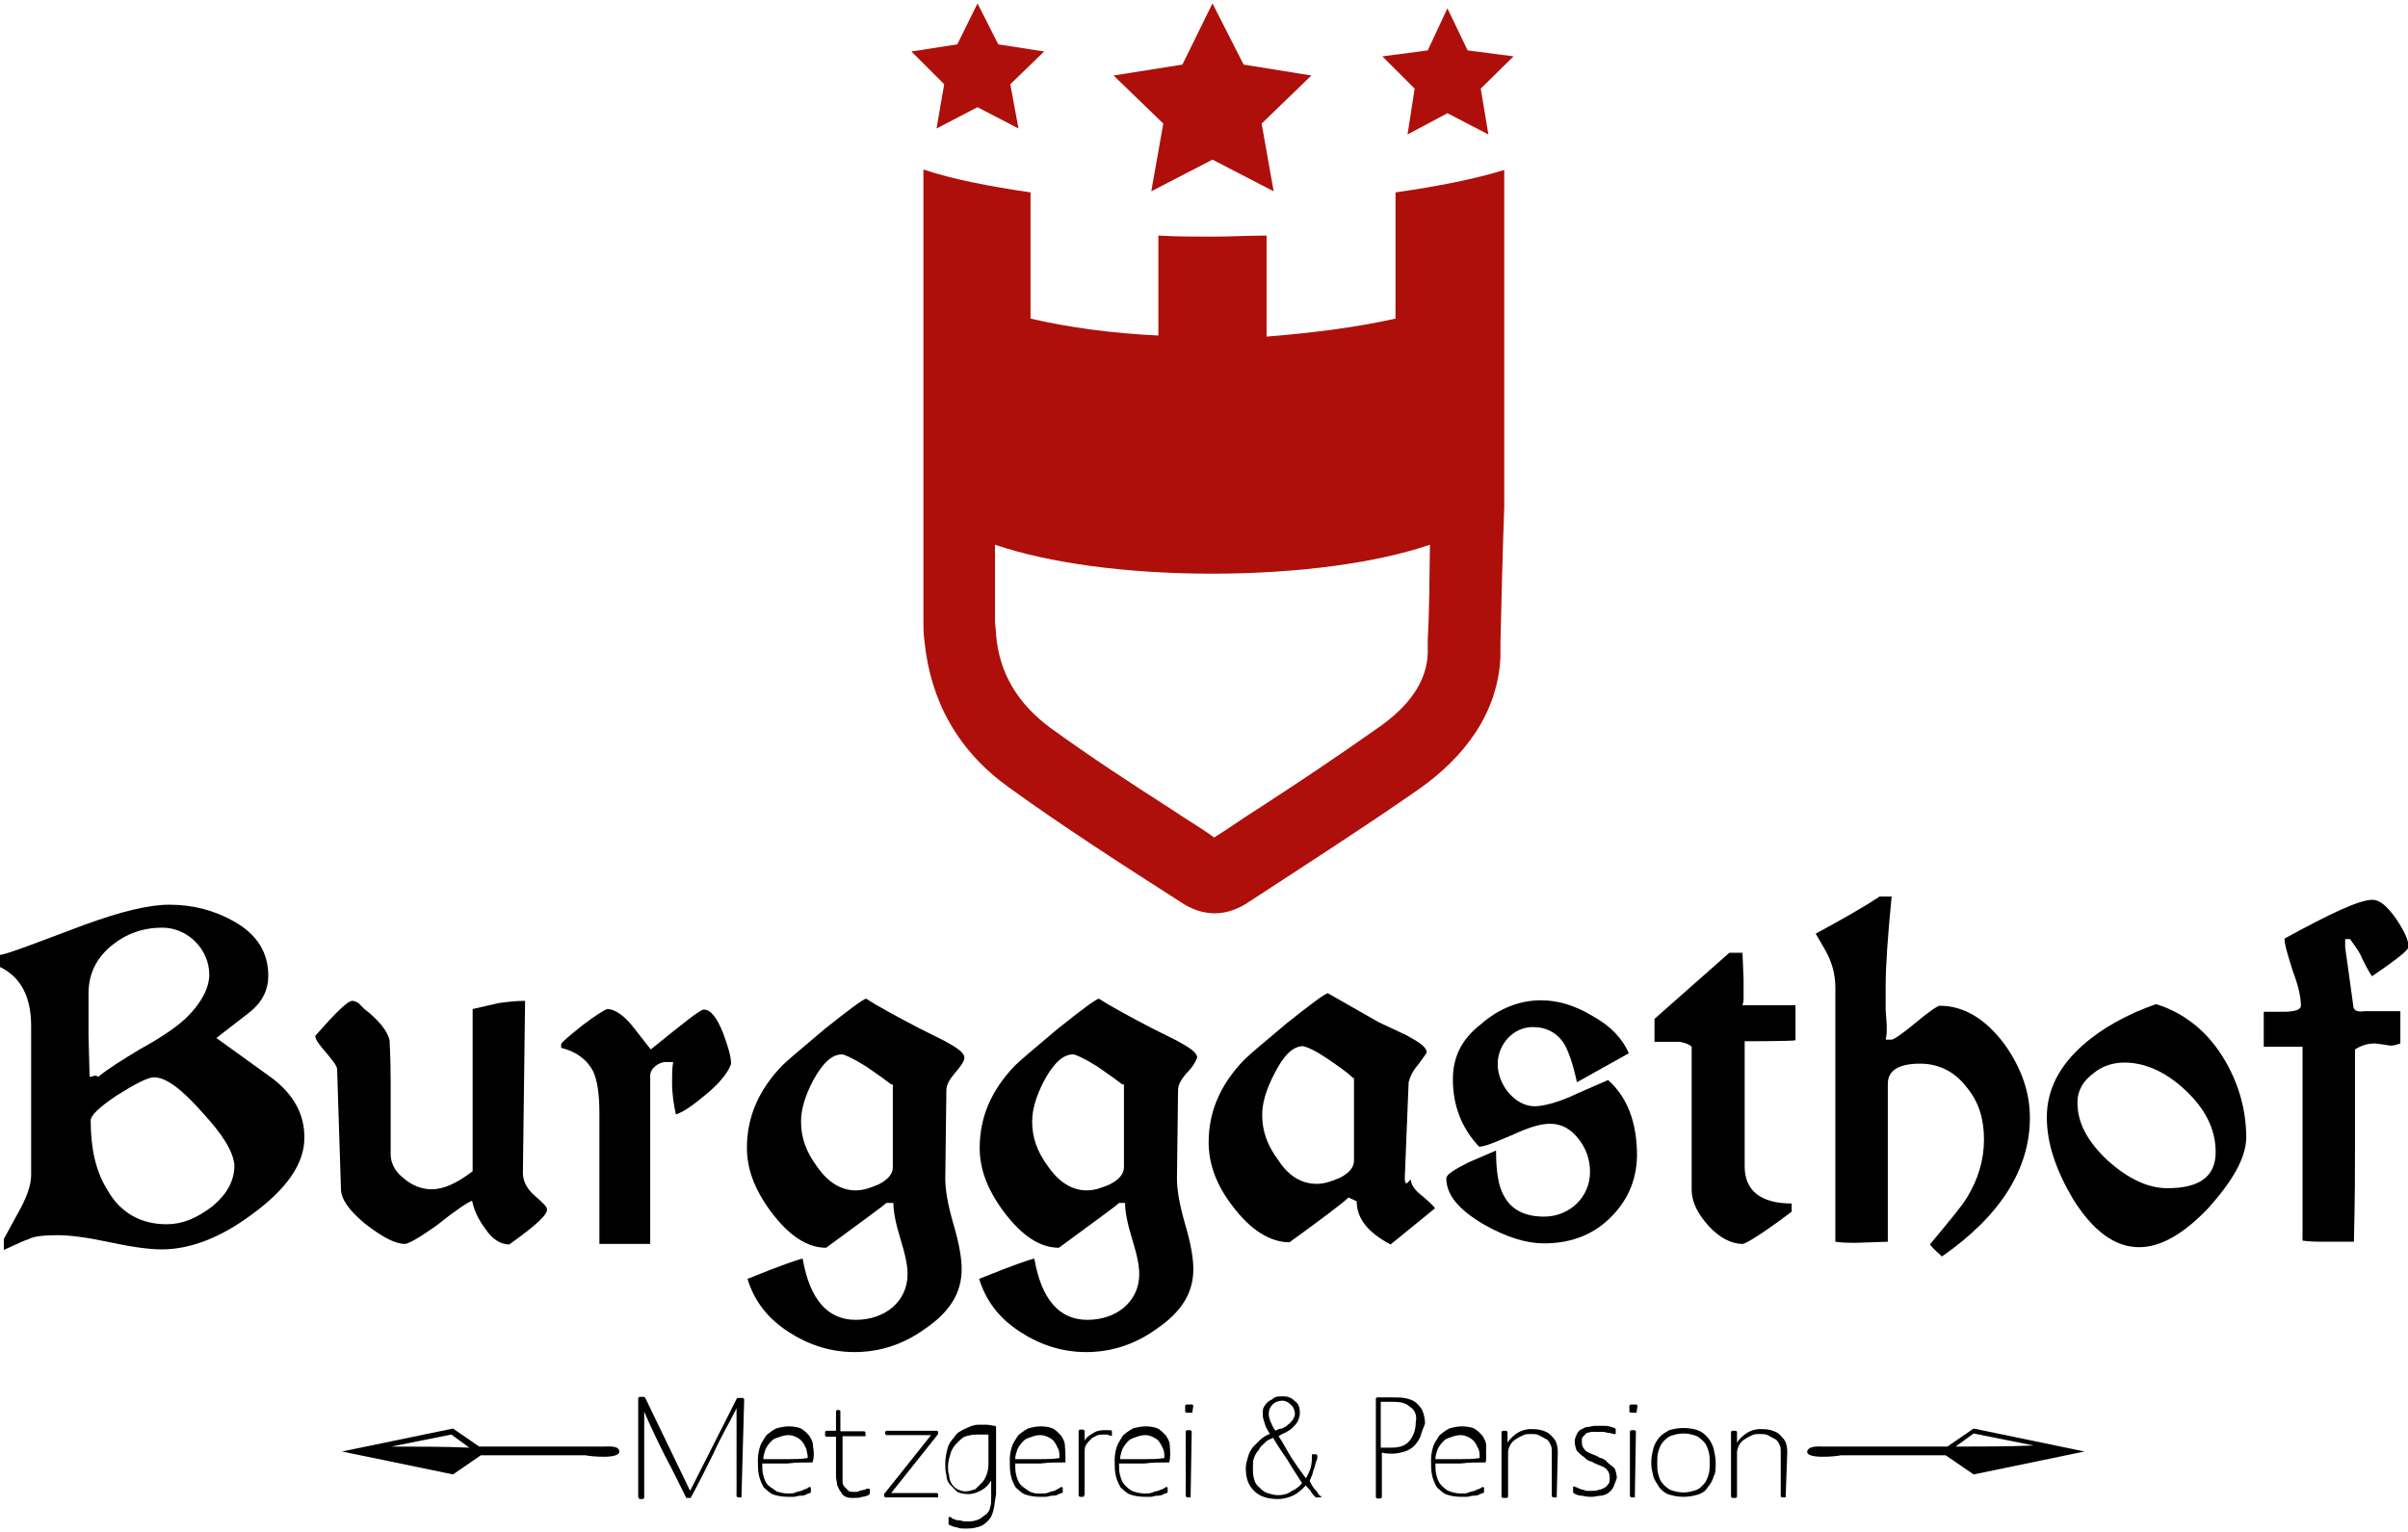 <?xml version="1.0" encoding="utf-8"?>
<!-- Generator: Adobe Illustrator 26.2.1, SVG Export Plug-In . SVG Version: 6.00 Build 0)  -->
<svg version="1.1" id="Ebene_1" xmlns="http://www.w3.org/2000/svg" xmlns:xlink="http://www.w3.org/1999/xlink" x="0px" y="0px"
	 viewBox="0 0 440.7 279.2" width="440" height="280" style="enable-background:new 0 0 440.7 279.2;" xml:space="preserve">
<style type="text/css">
	.st0{fill:#AE0F0A;}
</style>
<g>
	<path d="M46.1,221.7c-5.9,4.4-11.5,6.4-16.5,6.4c-2.2,0-5.3-0.4-9.5-1.3s-7.3-1.3-9.5-1.3c-2.6,0-4.4,0.2-5.3,0.7
		c-0.7,0.2-2.2,0.9-4.6,2l0-2l2.4-4.4c1.8-3.1,2.6-5.5,2.6-7.3l0-27.3c0-5.5-2-9-5.7-10.8l0-2.2c1.5-0.2,6.6-2.2,15.4-5.5
		c6.6-2.4,11.7-3.7,15.6-3.7c4.4,0,8.4,1.1,11.9,3.1c4.2,2.4,6.2,5.7,6.2,9.9c0,2.6-1.1,4.8-3.3,6.6l-6.2,4.8l10.4,7.5
		c3.7,2.9,5.7,6.4,5.7,10.6C55.8,212.4,52.4,217.1,46.1,221.7z M29.7,169.2c-3.5,0-6.6,1.1-9.3,3.3c-2.9,2.4-4.2,5.3-4.2,8.8l0,7.7
		l0.2,7.5c0.4,0,0.9-0.2,0.9-0.2c0.2,0,0.4,0,0.7,0.2c1.8-1.5,4.4-3.1,7.7-5.1c4.4-2.4,7.1-4.4,8.6-5.9c2.6-2.6,4-5.3,4-7.7
		C38.3,173.2,34.4,169.2,29.7,169.2z M37,203c-3.7-4.2-6.6-6.4-8.8-6.4c-1.1,0-3.3,1.1-6.8,3.3c-3.3,2.2-4.8,3.7-4.8,4.6
		c0,5.1,0.9,9.3,3.1,12.8c2.4,4.2,6.2,6.2,10.8,6.2c2.9,0,5.5-1.1,8.4-3.3c2.6-2.2,4-4.6,4-7.5C42.7,210.2,40.8,207.1,37,203z"/>
	<path d="M93.2,227.2c-1.5,0-3.1-0.9-4.4-2.9c-1.1-1.5-2-3.1-2.4-5.1c-0.7,0.2-3.1,1.8-6.6,4.6c-3.1,2.2-5.1,3.3-5.7,3.3
		c-1.8,0-4.2-1.3-7.3-3.7c-3.1-2.6-4.4-4.6-4.4-6.4l-0.7-21.8c0-0.7-0.7-1.5-2-3.1c-1.3-1.5-2-2.4-2-3.1c3.7-4.2,5.9-6.4,6.8-6.4
		c0.4,0,0.7,0.2,1.1,0.4l1.1,1.1c2.6,2,4.2,4,4.6,5.7c0,0.4,0.2,3.1,0.2,7.7l0,13.2c0,1.5,0.7,3.1,2.4,4.4c1.5,1.3,3.3,2,5.1,2
		c2.2,0,4.6-1.1,7.5-3.3l0-29.7l4.8-1.1c1.5-0.2,3.1-0.4,4.8-0.4l-0.4,31.5c0,1.5,0.7,2.9,2.2,4.2c1.5,1.3,2.2,2,2.2,2.4
		C100.3,221.7,98.1,223.7,93.2,227.2z"/>
	<path d="M129.6,199.4c-2.6,2.2-4.4,3.5-5.9,4c-0.4-1.8-0.7-3.7-0.7-5.9c0-1.3,0-2.6,0.2-3.7h-1.3c-1.5,0-2.9,1.3-2.9,2.4l0,30.9
		h-9.3l0-24c0-3.5-0.4-5.9-1.1-7.5c-1.1-2.2-3.1-3.7-5.9-4.4v-0.7c0.2-0.4,1.5-1.5,4-3.5c2.4-1.8,3.7-2.6,4.4-2.9
		c1.5,0,3.3,1.3,5.1,3.7l2.9,3.7c5.7-4.6,9-7.3,9.7-7.3c1.3,0,2.4,1.5,3.5,4.2c0.9,2.4,1.5,4.4,1.5,5.7
		C133.5,195.2,132.2,197.2,129.6,199.4z"/>
	<path d="M174.7,195.9c-1.1,1.3-1.5,2.2-1.5,3.1l-0.2,16.1c0,2,0.4,4.6,1.5,8.4c1.1,3.7,1.5,6.4,1.5,8.2c0,4.4-2.2,7.9-6.8,11
		c-4,2.9-8.4,4.2-12.8,4.2s-8.4-1.3-12.1-3.7c-3.7-2.4-6.2-5.5-7.5-9.7c6.4-2.6,9.7-3.7,10.1-3.7c1.3,7.5,4.6,11.2,9.7,11.2
		c5.3,0,9.5-3.3,9.5-8.4c0-1.5-0.4-3.5-1.3-6.4c-0.9-2.9-1.3-5.1-1.3-6.6h-1.3c-0.7,0.7-4.4,3.3-11,8.2c-3.5,0-6.8-2.2-10.1-6.6
		c-3.1-4.2-4.4-7.9-4.4-11.7c0-5.7,2.2-10.6,6.4-15c0.9-0.9,3.5-3.1,7.9-6.8c4.4-3.5,6.8-5.3,7.5-5.5c2,1.3,5.3,3.1,9.5,5.3l4.8,2.4
		c2.4,1.3,3.7,2.2,3.7,3.1C176.5,193.7,175.8,194.6,174.7,195.9z M163.1,197.9c-0.9-0.7-2.4-1.8-4.6-3.3c-2.4-1.5-4-2.2-4.4-2.2
		c-1.8,0-3.5,1.5-5.3,4.8c-1.5,2.9-2.2,5.3-2.2,7.5c0,2.9,0.9,5.5,2.9,8.2c2,2.9,4.4,4.4,7.1,4.4c1.3,0,2.6-0.4,4.2-1.1
		c1.8-0.9,2.6-2,2.6-3.1l0-15.2H163.1z"/>
	<path d="M217.1,195.9c-1.1,1.3-1.5,2.2-1.5,3.1l-0.2,16.1c0,2,0.4,4.6,1.5,8.4c1.1,3.7,1.5,6.4,1.5,8.2c0,4.4-2.2,7.9-6.8,11
		c-4,2.9-8.4,4.2-12.8,4.2s-8.4-1.3-12.1-3.7c-3.7-2.4-6.2-5.5-7.5-9.7c6.4-2.6,9.7-3.7,10.1-3.7c1.3,7.5,4.6,11.2,9.7,11.2
		c5.3,0,9.5-3.3,9.5-8.4c0-1.5-0.4-3.5-1.3-6.4c-0.9-2.9-1.3-5.1-1.3-6.6h-1.1c-0.7,0.7-4.4,3.3-11,8.2c-3.5,0-6.8-2.2-10.1-6.6
		c-3.1-4.2-4.4-7.9-4.4-11.7c0-5.7,2.2-10.6,6.4-15c0.9-0.9,3.5-3.1,7.9-6.8c4.4-3.5,6.8-5.3,7.5-5.5c2,1.3,5.3,3.1,9.5,5.3l4.8,2.4
		c2.4,1.3,3.7,2.2,3.7,3.1C218.8,193.7,218.4,194.6,217.1,195.9z M205.4,197.9c-0.9-0.7-2.4-1.8-4.6-3.3c-2.4-1.5-4-2.2-4.4-2.2
		c-1.8,0-3.5,1.5-5.3,4.8c-1.5,2.9-2.2,5.3-2.2,7.5c0,2.9,0.9,5.5,2.9,8.2c2,2.9,4.4,4.4,7.1,4.4c1.3,0,2.6-0.4,4.2-1.1
		c1.8-0.9,2.6-2,2.6-3.1v-15.2H205.4z"/>
	<path d="M254.5,227.2c-4.2-2.2-6.2-4.8-6.2-7.9l-1.5-0.7c-0.9,0.9-4.6,3.7-10.8,8.2c-3.5,0-7.1-2.2-10.4-6.6
		c-3.1-4-4.4-7.9-4.4-11.7c0-5.7,2.2-10.6,6.4-15c1.3-1.3,4-3.5,7.9-6.8c4.4-3.5,6.8-5.3,7.5-5.5l9.3,5.3l5.1,2.4
		c2.4,1.3,3.7,2.2,3.7,3.1c0,0.2-0.7,1.1-1.5,2.2c-1.1,1.3-1.5,2.2-1.8,3.3l-0.7,17.4c0,0.7,0,1.1,0.4,1.1l0.7-0.7
		c0,0.9,0.7,2,2.2,3.1c1.5,1.3,2.2,2,2.2,2.2L254.5,227.2z M247.5,196.6c-0.7-0.7-2.2-1.8-4.4-3.3c-2.2-1.5-3.7-2.2-4.6-2.4
		c-1.8,0-3.5,1.5-5.3,5.1c-1.5,2.9-2.2,5.3-2.2,7.5c0,2.9,0.9,5.5,2.9,8.2c2,3.1,4.4,4.4,7.1,4.4c1.3,0,2.6-0.4,4.2-1.1
		c1.8-0.9,2.6-2,2.6-3.1l0-15.2H247.5z"/>
	<path d="M294.4,222.6c-3.3,3.1-7.3,4.4-11.9,4.4c-3.1,0-6.8-1.1-11-3.5c-4.4-2.6-6.8-5.3-6.8-8.4c0-0.7,1.3-1.5,4-2.9l5.1-2.2
		c0,3.7,0.4,6.6,1.5,8.4c1.3,2.4,3.7,3.7,7.3,3.7c4.6,0,8.4-3.5,8.4-8.2c0-2.2-0.7-4.2-2-5.9c-1.5-2-3.3-2.9-5.3-2.9
		c-1.8,0-4,0.7-6.8,2c-3.1,1.3-5.1,2.2-6.2,2.2c-3.3-3.5-4.8-7.7-4.8-12.3c0-4,1.5-7.3,5.1-10.1c3.3-2.9,7.1-4.4,11-4.4
		c3.1,0,6.2,0.9,9.5,2.9c3.3,1.8,5.5,4.2,6.6,6.8l-9.5,5.3c-0.7-3.3-1.5-5.5-2.2-6.8c-1.3-2.2-3.3-3.3-5.9-3.3
		c-3.5,0-6.4,3.1-6.4,6.8c0,3.7,3.1,7.7,6.8,7.7c1.5,0,4.4-0.7,7.9-2.4l5.5-2.4c3.5,3.1,5.3,7.7,5.3,13.9
		C299.5,215.7,297.7,219.5,294.4,222.6z"/>
	<path d="M319.3,190v22.9c0,4.4,2.9,6.8,8.6,6.8v1.5c-5.3,4-8.4,5.9-9,5.9c-2,0-4.2-1.1-6.2-3.3c-2-2.2-3.1-4.4-3.1-6.6v-26.2
		c-0.4-0.4-1.1-0.7-2.2-0.9h-2.2h-2.4l0-4.2l13.7-12.1h2.4l0.2,4.8v3.7c0,0.7-0.2,0.9-0.2,1.1h9.7v6.4
		C328.6,190,319.3,190,319.3,190z"/>
	<path d="M355.4,229.4c-0.7-0.7-1.5-1.3-2.2-2.2c3.3-4,5.7-6.8,6.8-8.6c2-3.3,3.1-6.8,3.1-10.6c0-3.7-0.9-6.8-3.1-9.5
		c-2.2-2.9-5.1-4.4-8.6-4.4c-4,0-5.9,1.3-5.9,3.7v28.9l-5.9,0.2c-1.1,0-2.4,0-3.7-0.2l0-46.5c0-2.6-0.7-4.8-1.8-6.8l-1.8-3.1
		c4.4-2.4,8.4-4.6,11.7-6.8h2.2c-0.7,7.1-1.1,12.6-1.1,16.5c0,1.8,0,3.1,0,4.2l0.2,2.9v1.1c0,0.2,0,0.7-0.2,1.5h1.1
		c0.4,0,2-1.1,4.4-3.1c2.4-2,4-3.1,4.4-3.1c4.4,0,8.4,2.4,11.9,7.1c3.1,4.4,4.6,8.8,4.6,13.4C371.5,213.3,366.2,221.9,355.4,229.4z"
		/>
	<path d="M404.1,220.6c-4.4,4.6-8.6,7.1-12.6,7.1c-4.4,0-8.4-2.9-12.1-8.8c-3.1-5.3-4.8-10.1-4.8-15s2.2-9.3,6.6-13.2
		c3.5-3.1,8.2-5.7,13.4-7.5c4.8,1.5,9,4.6,12.1,9.5c2.9,4.6,4.4,9.7,4.4,15C411,211.5,408.5,215.7,404.1,220.6z M400,199
		c-3.5-3.3-7.3-5.1-11.2-5.1c-2.2,0-4.2,0.7-5.7,2c-1.8,1.3-2.9,3.1-2.9,5.3c0,3.7,1.8,7.1,5.5,10.6c3.7,3.3,7.3,5.1,11,5.1
		c5.9,0,8.8-2.2,8.8-6.6C405.5,206,403.5,202.3,400,199z"/>
	<path d="M434.1,178.1c-0.7-1.1-1.3-2.2-2-3.7c0-0.2-0.7-1.3-2-3.1h-0.9v1.5l1.5,10.8c0,0.7,0.7,1.1,2,0.9h2.4h4.2v5.9
		c-0.7,0.2-1.1,0.4-1.8,0.4l-1.3-0.2l-1.5-0.2c-1.5,0-2.6,0.4-3.7,1.1v17.8c0,4,0,9.7-0.2,17.4h-5.7c-0.9,0-2.2,0-3.7-0.2l0-35.5
		h-7.1v-6.4h3.7c2,0,3.1-0.4,3.1-1.1c0-1.5-0.4-3.5-1.5-6.4c-0.9-2.9-1.5-4.8-1.5-5.9c8.4-4.6,13.7-7.1,16.1-7.1
		c1.3,0,2.6,1.1,4.2,3.3c1.5,2.2,2.4,4,2.4,5.3C440.9,173.2,438.7,175,434.1,178.1z"/>
</g>
<g>
	<polygon class="st0" points="221.9,0 227.6,11.2 240,13.2 230.9,22 233.1,34.4 221.9,28.6 210.7,34.4 212.9,22 203.8,13.2 
		216.4,11.2 	"/>
	<polygon class="st0" points="264.9,0.9 268.6,8.6 277,9.7 271,15.6 272.4,24 264.9,20.1 257.6,24 258.9,15.6 253,9.7 261.3,8.6 	
		"/>
	<polygon class="st0" points="178.9,0 182.7,7.5 191.1,8.8 184.9,14.8 186.4,22.9 178.9,19 171.4,22.9 172.8,14.8 166.8,8.8 
		175.2,7.5 	"/>
	<path class="st0" d="M255.4,34.6l0,23.1c-6.6,1.5-14.8,2.6-23.6,3.3l0-18.5c-3.3,0-6.6,0.2-9.9,0.2c-3.3,0-6.6,0-9.9-0.2v18.3
		c-8.6-0.4-16.5-1.5-23.4-3.1V34.6c-7.5-1.1-14.3-2.4-19.6-4.2l0,61.5c0,5.7,0,11.2,0,17c0,1.3,0,2.9,0,4.2c0,1.3,0,2.4,0.2,3.7
		c1.1,11,6.2,20.1,15.4,26.7c10.1,7.3,20.7,14.1,31.3,20.9c4.2,2.9,8.6,2.9,12.8,0c10.4-6.8,20.7-13.4,30.9-20.5
		c8.4-5.9,14.5-13.9,15-24.2c0-0.9,0-1.8,0-2.6c0.2-8.4,0.4-16.5,0.7-24.9l0-61.7C269.7,32.2,263.1,33.5,255.4,34.6z M261.3,116.4
		c0,0.9,0,1.8,0,2.6c-0.2,5.1-3.3,9.7-9.5,13.9c-6.8,4.8-14.1,9.7-21.2,14.3c-2.9,1.8-5.5,3.7-8.4,5.5c-2.4-1.8-5.1-3.3-7.7-5.1
		c-7.5-4.8-15-9.7-22.3-15c-5.9-4.4-9.3-9.9-9.9-17c0-0.9-0.2-1.8-0.2-2.6c0-1.3,0-2.9,0-4.2c0-3.3,0-6.6,0-9.7
		c9.7,3.3,23.8,5.3,39.7,5.3s30.2-2,39.9-5.3C261.6,105.6,261.6,111.1,261.3,116.4z"/>
</g>
<g>
	<path d="M135.7,273.5h-0.7l-0.2-0.2l0-16.1c-1.3,2.6-2.9,5.3-4.2,8.2c-1.3,2.6-2.6,5.3-4.2,8.2h-0.2h-0.4h-0.2
		c-1.3-2.6-2.6-5.3-4-7.9c-1.3-2.6-2.6-5.3-3.7-7.9c0,2.6,0,5.3,0,7.9s0,5.3,0,7.9l-0.2,0.2H117l-0.2-0.4l0-18.1l0.2-0.2h0.9
		l0.2,0.2l8.2,17l8.6-17h0.2h0.9l0.2,0.2L135.7,273.5L135.7,273.5z"/>
	<path d="M148.7,267.1c-1.5,0-3.1,0-4.6,0.2c-1.5,0-3.1,0-4.6,0c0,0.7,0,1.5,0.2,2.2s0.4,1.3,0.9,1.8c0.4,0.4,1.1,0.7,1.5,1.1
		c0.7,0.2,1.3,0.4,2.2,0.4c0.4,0,0.9,0,1.3-0.2c0.4-0.2,0.9-0.2,1.3-0.4c0.2-0.2,0.7-0.2,0.9-0.4s0.4-0.2,0.4-0.2s0.2,0,0.2,0.2v0.2
		v0.2v0.2v0.2c-0.2,0.2-0.7,0.2-0.9,0.4c-0.4,0.2-0.7,0.2-1.1,0.2c-0.4,0-0.7,0.2-1.1,0.2c-0.4,0-0.7,0-1.1,0c-1.1,0-2-0.2-2.6-0.4
		c-0.7-0.2-1.3-0.9-1.8-1.3c-0.4-0.7-0.7-1.3-0.9-2.2c-0.2-0.9-0.2-1.8-0.2-2.9c0-0.9,0.2-1.8,0.4-2.4c0.2-0.7,0.7-1.3,1.1-2
		c0.4-0.4,1.1-0.9,1.8-1.3c0.7-0.2,1.5-0.4,2.4-0.4s1.8,0.2,2.2,0.4c0.7,0.4,1.1,0.9,1.5,1.3c0.4,0.7,0.7,1.1,0.7,2
		C149,265.3,149,266.2,148.7,267.1L148.7,267.1z M147.6,264.7c-0.2-0.4-0.4-0.9-0.7-1.3s-0.7-0.7-1.1-0.9s-0.9-0.4-1.5-0.4
		s-1.3,0.2-1.8,0.4c-0.7,0.2-1.1,0.4-1.5,0.9c-0.4,0.4-0.7,0.9-0.9,1.3c-0.2,0.7-0.4,1.1-0.4,1.8h0.7c1.3,0,2.4,0,3.7,0
		c1.3,0,2.4,0,3.7-0.2C147.9,265.8,147.6,265.1,147.6,264.7z"/>
	<path d="M159.1,273c-0.4,0.2-0.9,0.4-1.3,0.4c-0.4,0.2-1.1,0.2-1.5,0.2c-0.7,0-1.1,0-1.5-0.2s-0.7-0.4-0.9-0.9
		c-0.4-0.4-0.4-0.7-0.7-1.3c0-0.4-0.2-1.1-0.2-1.5v-7.3h-1.8l-0.2-0.2v-0.7l0.2-0.2h1.8c0-0.7,0-1.3,0-1.8c0-0.7,0-1.3,0-1.8
		l0.2-0.2h0.4l0.2,0.2v3.7h4.4l0.2,0.2v0.7l0.2,0h-4.4v7.3c0,0.4,0,0.7,0,1.1s0.2,0.7,0.4,0.9s0.4,0.4,0.7,0.7
		c0.2,0.2,0.7,0.2,1.1,0.2s0.7,0,0.9-0.2c0.2,0,0.7-0.2,0.9-0.2c0,0,0.2,0,0.4-0.2c0.2,0,0.2,0,0.4,0c0,0,0.2,0,0.2,0.2v0.2v0.2
		C159.3,272.6,159.1,272.8,159.1,273L159.1,273z"/>
	<path d="M171.7,273.5H162l-0.2-0.2v-0.4l8.6-10.8h-8.2l-0.2-0.2v-0.4l0.2-0.2l9.3,0l0.2,0.2v0.4l-8.6,10.8h8.4l0.2,0.2L171.7,273.5
		L171.7,273.5z"/>
	<path d="M181.8,275.9c-0.2,0.7-0.4,1.3-0.9,1.8c-0.4,0.4-0.9,0.9-1.5,1.1c-0.7,0.2-1.3,0.4-2.2,0.4c-0.2,0-0.4,0-0.9,0
		c-0.4,0-0.7,0-1.1-0.2c-0.4,0-0.7-0.2-0.9-0.2c-0.2-0.2-0.7-0.2-0.7-0.4v-1.1c0-0.2,0-0.2,0.2-0.2h0.2c0.2,0.2,0.4,0.4,0.7,0.4
		c0.2,0.2,0.7,0.2,0.9,0.2c0.2,0,0.7,0.2,0.9,0.2s0.7,0,0.9,0c0.7,0,1.3-0.2,1.8-0.4c0.4-0.2,0.9-0.7,1.3-0.9
		c0.4-0.4,0.7-0.9,0.7-1.3c0.2-0.4,0.2-1.1,0.2-1.8v-3.1c-0.4,0.7-0.9,1.3-1.8,1.8c-0.7,0.4-1.5,0.7-2.4,0.7s-1.5-0.2-2-0.4
		c-0.4-0.4-0.9-0.9-1.3-1.3c-0.4-0.4-0.7-1.1-0.7-1.8c-0.2-0.7-0.2-1.3-0.2-2.2c0-0.9,0.2-1.8,0.4-2.6c0.2-0.9,0.7-1.5,1.3-2.2
		c0.4-0.7,1.1-1.1,2-1.5s1.5-0.7,2.4-0.7c0.4,0,1.1,0,1.5,0c0.4,0,1.1,0.2,1.5,0.2l0.2,0.2v12.3C182,274.6,182,275.2,181.8,275.9z
		 M179.8,262c-0.4,0-0.7,0-1.1,0c-0.9,0-1.5,0.2-2.2,0.4c-0.7,0.4-1.1,0.9-1.5,1.3s-0.9,1.1-1.1,2c-0.2,0.7-0.4,1.3-0.4,2.2
		c0,0.4,0,1.1,0.2,1.5c0,0.7,0.2,1.1,0.4,1.5c0.2,0.4,0.7,0.9,1.1,1.1c0.4,0.2,0.9,0.4,1.5,0.4c0.7,0,1.1-0.2,1.8-0.4
		c0.4-0.4,0.9-0.9,1.3-1.3c0.4-0.4,0.7-1.1,0.9-1.8c0.2-0.7,0.2-1.3,0.2-1.8v-5.1C180.7,262,180.3,262,179.8,262z"/>
	<path d="M195,267.1c-1.5,0-3.1,0-4.6,0.2c-1.5,0-3.1,0-4.6,0c0,0.7,0,1.5,0.2,2.2c0.2,0.7,0.4,1.3,0.9,1.8c0.4,0.4,0.9,0.7,1.5,1.1
		c0.7,0.4,1.3,0.4,2.2,0.4c0.4,0,0.9,0,1.3-0.2c0.4-0.2,0.9-0.2,1.3-0.4c0.2-0.2,0.4-0.2,0.7-0.4c0.2-0.2,0.4-0.2,0.4-0.2
		s0.2,0,0.2,0.2v0.2v0.2v0.2v0.2c-0.2,0.2-0.7,0.2-0.9,0.4c-0.4,0.2-0.7,0.2-1.1,0.2s-0.7,0.2-1.1,0.2s-0.7,0-1.1,0
		c-1.1,0-2-0.2-2.6-0.4c-0.7-0.2-1.3-0.9-1.8-1.3c-0.4-0.7-0.7-1.3-0.9-2.2s-0.2-1.8-0.2-2.9c0-0.9,0.2-1.8,0.4-2.4
		c0.2-0.7,0.7-1.3,1.1-2c0.4-0.4,1.1-0.9,1.8-1.3c0.7-0.2,1.5-0.4,2.4-0.4c0.9,0,1.8,0.2,2.2,0.4c0.7,0.4,1.1,0.9,1.5,1.3
		c0.4,0.7,0.7,1.1,0.7,2C195,265.3,195,266.2,195,267.1L195,267.1z M193.7,264.7c-0.2-0.4-0.4-0.9-0.7-1.3c-0.2-0.4-0.7-0.7-1.1-0.9
		s-0.9-0.4-1.5-0.4c-0.7,0-1.3,0.2-1.8,0.4c-0.7,0.2-1.1,0.4-1.5,0.9c-0.4,0.4-0.7,0.9-0.9,1.3c-0.2,0.7-0.4,1.1-0.4,1.8h0.7
		c1.3,0,2.4,0,3.7,0s2.4,0,3.7-0.2C193.9,265.8,193.9,265.1,193.7,264.7z"/>
	<path d="M203.4,262.2c-0.2,0-0.4,0-0.7-0.2c-0.2,0-0.4,0-0.7,0c-0.4,0-0.9,0-1.3,0.2s-0.9,0.4-1.1,0.7c-0.2,0.2-0.7,0.7-0.9,1.1
		s-0.2,0.9-0.2,1.3v7.7l-0.2,0.4h-0.7l-0.2-0.2v-11.9l0.2-0.2h0.7l0.2,0.2v1.8c0.4-0.7,1.1-1.1,1.8-1.5c0.7-0.4,1.3-0.4,2.2-0.4
		c0.2,0,0.2,0,0.4,0c0.2,0,0.2,0,0.4,0l0.2,0.2v0.9L203.4,262.2z"/>
	<path d="M214,267.1c-1.5,0-3.1,0-4.6,0.2c-1.5,0-3.1,0-4.6,0c0,0.7,0,1.5,0.2,2.2c0.2,0.7,0.4,1.3,0.9,1.8c0.4,0.4,0.9,0.9,1.5,1.1
		s1.3,0.4,2.2,0.4c0.4,0,0.9,0,1.3-0.2c0.4-0.2,0.9-0.2,1.3-0.4c0.4-0.2,0.7-0.2,0.9-0.4s0.4-0.2,0.4-0.2s0.2,0,0.2,0.2v0.2v0.2v0.2
		v0.2c-0.2,0.2-0.7,0.2-0.9,0.4c-0.4,0.2-0.7,0.2-1.1,0.2c-0.4,0-0.7,0.2-1.1,0.2c-0.4,0-0.7,0-1.1,0c-1.1,0-2-0.2-2.6-0.4
		c-0.7-0.2-1.3-0.9-1.8-1.3c-0.4-0.7-0.7-1.3-0.9-2.2c-0.2-0.9-0.2-1.8-0.2-2.9c0-0.9,0.2-1.8,0.4-2.4s0.7-1.3,1.1-2
		c0.4-0.4,1.1-0.9,1.8-1.3c0.7-0.2,1.5-0.4,2.4-0.4s1.8,0.2,2.2,0.4c0.7,0.4,1.1,0.9,1.5,1.3c0.4,0.7,0.7,1.1,0.7,2
		C214.2,265.3,214.2,266.2,214,267.1L214,267.1z M212.9,264.7c-0.2-0.4-0.4-0.9-0.7-1.3c-0.2-0.4-0.7-0.7-1.1-0.9
		c-0.4-0.2-0.9-0.4-1.5-0.4s-1.3,0.2-1.8,0.4c-0.7,0.2-1.1,0.4-1.5,0.9c-0.4,0.4-0.7,0.9-0.9,1.3c-0.2,0.7-0.4,1.1-0.4,1.8h0.7
		c1.3,0,2.4,0,3.7,0s2.4,0,3.7-0.2C213.1,265.8,213.1,265.1,212.9,264.7z"/>
	<path d="M218.2,258h-1.1l-0.2-0.2v-1.1l0.2-0.2h1.1l0.2,0.2L218.2,258L218.2,258z M217.9,273.5h-0.7l-0.2-0.2v-11.9l0.2-0.2h0.7
		l0.2,0.2L217.9,273.5L217.9,273.5z"/>
	<path d="M241.7,273.5h-0.9c-0.4-0.4-0.7-0.7-0.9-1.1c-0.2-0.4-0.7-0.7-0.9-1.1c-0.7,0.7-1.3,1.3-2.2,1.8c-0.9,0.4-1.8,0.7-2.9,0.7
		c-1.8,0-3.3-0.4-4.4-1.5s-1.5-2.4-1.5-4.2c0-0.7,0.2-1.3,0.4-2c0.2-0.7,0.4-1.1,0.9-1.8c0.4-0.4,0.9-0.9,1.3-1.3
		c0.4-0.4,1.1-0.9,1.8-1.1c-0.2-0.4-0.7-1.1-0.9-1.8s-0.4-1.1-0.4-1.8c0-0.4,0-1.1,0.2-1.3c0.2-0.4,0.4-0.7,0.9-1.1
		c0.4-0.2,0.7-0.4,1.1-0.7c0.4-0.2,0.9-0.2,1.5-0.2c0.9,0,1.5,0.2,2.2,0.9c0.7,0.4,0.9,1.3,0.9,2.2c0,0.4-0.2,1.1-0.4,1.5
		c-0.2,0.4-0.7,0.9-0.9,1.1c-0.4,0.4-0.9,0.7-1.3,0.9c-0.4,0.2-0.9,0.4-1.3,0.7c0.9,1.3,1.5,2.6,2.4,4s1.8,2.6,2.6,3.7
		c0.4-0.7,0.7-1.3,0.9-2c0.2-0.9,0.2-1.5,0.2-2.2c0-0.2,0-0.2,0.2-0.2c0,0,0.2,0,0.4,0h0.2l0.2,0.2c0,0.4,0,0.7-0.2,1.1
		c-0.2,0.4-0.2,0.9-0.4,1.3s-0.2,0.9-0.4,1.3s-0.4,0.9-0.4,1.1c0,0,0.2,0.2,0.4,0.7c0.2,0.2,0.4,0.7,0.9,1.1
		c0.2,0.4,0.4,0.7,0.7,0.9C242,273.2,242,273.2,241.7,273.5C242,273.5,242,273.5,241.7,273.5z M235.6,266.6c-0.9-1.3-1.8-2.6-2.6-4
		c-0.4,0.2-1.1,0.4-1.5,0.9c-0.4,0.4-0.9,0.7-1.1,1.3c-0.4,0.4-0.7,0.9-0.9,1.5c-0.2,0.4-0.2,1.1-0.2,1.8c0,0.7,0,1.3,0.2,2
		c0.2,0.7,0.4,1.1,0.9,1.5c0.4,0.4,0.9,0.9,1.5,1.1c0.7,0.2,1.3,0.4,2,0.4c0.9,0,1.8-0.2,2.4-0.7c0.9-0.4,1.5-0.9,2-1.5
		C237.3,269.3,236.4,268,235.6,266.6z M236.2,256.5c-0.4-0.4-0.9-0.7-1.5-0.7s-1.3,0.2-1.8,0.7c-0.4,0.4-0.7,0.9-0.7,1.8
		c0,0.4,0.2,1.1,0.4,1.5c0.2,0.4,0.4,1.1,0.9,1.5c0.2-0.2,0.7-0.4,1.1-0.4c0.4-0.2,0.9-0.4,1.1-0.7c0.4-0.2,0.7-0.7,0.9-0.9
		c0.2-0.4,0.4-0.7,0.4-1.1C236.9,257.4,236.7,256.9,236.2,256.5z"/>
	<path d="M260,262.2c-0.2,0.7-0.7,1.3-1.1,1.8c-0.4,0.4-1.1,0.9-1.8,1.1s-1.5,0.4-2.2,0.4c-0.7,0-1.3,0-2-0.2v8.2l-0.2,0.2h-0.7
		l-0.2-0.2v-18.1l0.2-0.2c1.1,0,2,0,3.1,0c0.9,0,1.5,0,2.4,0.2c0.7,0.2,1.3,0.4,1.8,0.9c0.4,0.4,0.9,0.9,1.1,1.5s0.4,1.3,0.4,2.2
		C260.5,260.7,260.2,261.6,260,262.2z M258,256.9c-0.7-0.7-1.8-0.9-3.1-0.9c-0.4,0-0.7,0-1.1,0s-0.7,0-1.1,0v8.4c0.2,0,0.7,0,1.1,0
		s0.7,0,0.9,0c1.5,0,2.6-0.4,3.3-1.3c0.7-0.9,1.1-2,1.1-3.3l0,0C259.4,258.5,258.9,257.4,258,256.9z"/>
	<path d="M271.9,267.1c-1.5,0-3.1,0-4.6,0.2c-1.5,0-3.1,0-4.6,0c0,0.7,0,1.5,0.2,2.2c0.2,0.7,0.4,1.3,0.9,1.8
		c0.4,0.4,0.9,0.9,1.5,1.1s1.3,0.4,2.2,0.4c0.4,0,0.9,0,1.3-0.2s0.9-0.2,1.3-0.4c0.2-0.2,0.7-0.2,0.9-0.4c0.2-0.2,0.4-0.2,0.4-0.2
		s0.2,0,0.2,0.2v0.2v0.2v0.2v0.2c-0.2,0.2-0.7,0.2-0.9,0.4c-0.4,0.2-0.7,0.2-1.1,0.2s-0.7,0.2-1.1,0.2s-0.7,0-1.1,0
		c-1.1,0-2-0.2-2.6-0.4c-0.7-0.2-1.3-0.9-1.8-1.3c-0.4-0.7-0.7-1.3-0.9-2.2c-0.2-0.9-0.2-1.8-0.2-2.9c0-0.9,0.2-1.8,0.4-2.4
		c0.2-0.7,0.7-1.3,1.1-2c0.4-0.4,1.1-0.9,1.8-1.3c0.7-0.2,1.5-0.4,2.4-0.4s1.8,0.2,2.2,0.4c0.7,0.4,1.1,0.9,1.5,1.3
		c0.4,0.7,0.7,1.1,0.7,2C271.9,265.3,272.1,266.2,271.9,267.1L271.9,267.1z M270.6,264.7c-0.2-0.4-0.4-0.9-0.7-1.3s-0.7-0.7-1.1-0.9
		s-0.9-0.4-1.5-0.4s-1.3,0.2-1.8,0.4c-0.7,0.2-1.1,0.4-1.5,0.9c-0.4,0.4-0.7,0.9-0.9,1.3c-0.2,0.7-0.4,1.1-0.4,1.8h0.7
		c1.3,0,2.4,0,3.7,0s2.4,0,3.7-0.2C270.8,265.8,270.8,265.1,270.6,264.7z"/>
	<path d="M284.9,273.5h-0.7l-0.2-0.2v-7.9c0-0.7,0-1.1-0.2-1.5c-0.2-0.4-0.4-0.9-0.9-1.1c-0.4-0.2-0.7-0.4-1.3-0.7
		c-0.4-0.2-0.9-0.2-1.5-0.2c-0.4,0-0.9,0-1.3,0.2c-0.4,0.2-0.9,0.4-1.3,0.7c-0.4,0.2-0.9,0.7-1.1,1.1c-0.2,0.4-0.4,0.9-0.4,1.3v8.2
		l-0.2,0.2H275l-0.2-0.2v-11.9l0.2-0.2h0.7l0.2,0.2v2c0.4-0.7,1.1-1.3,1.8-1.8c0.7-0.4,1.5-0.7,2.4-0.7c0.7,0,1.3,0,2,0.2
		s1.1,0.4,1.5,0.7c0.4,0.4,0.9,0.9,1.1,1.3c0.2,0.4,0.4,1.1,0.4,2L284.9,273.5L284.9,273.5z"/>
	<path d="M295.1,271.9c-0.2,0.4-0.7,0.7-0.9,0.9c-0.4,0.2-0.9,0.4-1.3,0.4c-0.4,0-1.1,0.2-1.5,0.2c-0.4,0-1.1,0-1.8-0.2
		c-0.7,0-1.1-0.2-1.5-0.4l-0.2-0.2v-0.9c0-0.2,0-0.2,0.2-0.2c0.4,0.2,0.7,0.2,0.9,0.4c0.2,0,0.4,0.2,0.7,0.2c0.2,0,0.4,0.2,0.7,0.2
		c0.2,0,0.7,0,1.1,0s0.7,0,1.1-0.2c0.4,0,0.7-0.2,1.1-0.4s0.4-0.4,0.7-0.7c0.2-0.2,0.2-0.7,0.2-1.1c0-0.7-0.2-1.1-0.4-1.3
		c-0.2-0.4-0.7-0.7-1.3-0.9c-0.4-0.2-1.1-0.4-1.5-0.7c-0.7-0.2-1.1-0.4-1.5-0.9c-0.4-0.2-0.9-0.7-1.3-1.1c-0.2-0.4-0.4-1.1-0.4-1.8
		c0-0.4,0.2-0.9,0.4-1.3c0.2-0.4,0.4-0.7,0.9-0.9c0.4-0.2,0.7-0.4,1.1-0.4s0.9-0.2,1.3-0.2s1.1,0,1.8,0s1.1,0.2,1.8,0.4l0.2,0.2v0.7
		c0,0,0,0,0,0.2l0,0c0,0-0.2,0-0.4,0c-0.2,0-0.4-0.2-0.9-0.2c-0.2,0-0.7-0.2-1.1-0.2s-0.7,0-1.1,0c-0.2,0-0.7,0-0.9,0
		s-0.7,0.2-0.9,0.2c-0.2,0.2-0.4,0.4-0.7,0.7c-0.2,0.2-0.2,0.4-0.2,0.9c0,0.7,0.2,1.1,0.4,1.3c0.2,0.4,0.7,0.7,1.3,0.9
		c0.4,0.2,1.1,0.4,1.5,0.7c0.7,0.2,1.1,0.4,1.5,0.9c0.4,0.4,0.9,0.7,1.3,1.1c0.2,0.4,0.4,1.1,0.4,1.8
		C295.5,271,295.3,271.7,295.1,271.9z"/>
	<path d="M299.5,258h-1.1l-0.2-0.2v-1.1l0.2-0.2h1.1l0.2,0.2L299.5,258L299.5,258z M299.2,273.5h-0.7l-0.2-0.2v-11.9l0.2-0.2h0.7
		l0.2,0.2L299.2,273.5L299.2,273.5z"/>
	<path d="M313.6,269.7c-0.2,0.9-0.7,1.5-1.1,2c-0.4,0.7-1.1,1.1-1.8,1.3s-1.5,0.4-2.6,0.4s-1.8-0.2-2.6-0.4
		c-0.7-0.2-1.3-0.7-1.8-1.3c-0.4-0.7-0.9-1.3-1.1-2c-0.2-0.9-0.4-1.5-0.4-2.6c0-0.9,0.2-1.8,0.4-2.6s0.7-1.5,1.1-2s1.1-0.9,1.8-1.3
		c0.7-0.2,1.5-0.4,2.6-0.4s2,0.2,2.6,0.4s1.3,0.7,1.8,1.3c0.4,0.4,0.9,1.3,1.1,2c0.2,0.9,0.4,1.8,0.4,2.6
		C314,268.2,314,269.1,313.6,269.7z M312.7,265.1c-0.2-0.7-0.4-1.3-0.9-1.8c-0.4-0.4-0.9-0.9-1.5-1.1s-1.3-0.4-2.2-0.4
		s-1.5,0.2-2.2,0.4c-0.7,0.2-1.1,0.7-1.5,1.1c-0.4,0.4-0.7,1.1-0.9,1.8c-0.2,0.7-0.2,1.3-0.2,2.2c0,0.7,0,1.3,0.2,2
		c0.2,0.7,0.4,1.3,0.9,1.8c0.4,0.4,0.9,0.9,1.5,1.1s1.3,0.4,2.2,0.4s1.5-0.2,2.2-0.4c0.7-0.2,1.1-0.7,1.5-1.1
		c0.4-0.4,0.7-1.1,0.9-1.8s0.2-1.3,0.2-2l0,0C312.9,266.4,312.9,265.8,312.7,265.1z"/>
	<path d="M326.8,273.5h-0.7l-0.2-0.2v-7.9c0-0.7,0-1.1-0.2-1.5c-0.2-0.4-0.4-0.9-0.9-1.1c-0.4-0.2-0.7-0.4-1.3-0.7
		c-0.4-0.2-0.9-0.2-1.5-0.2c-0.4,0-0.9,0-1.3,0.2s-0.9,0.4-1.3,0.7c-0.4,0.2-0.9,0.7-1.1,1.1s-0.4,0.9-0.4,1.3v8.2l-0.2,0.2h-0.7
		l-0.2-0.2v-11.9l0.2-0.2h0.7l0.2,0.2v2c0.4-0.7,1.1-1.3,1.8-1.8c0.7-0.4,1.5-0.7,2.4-0.7c0.7,0,1.3,0,2,0.2
		c0.7,0.2,1.1,0.4,1.5,0.7c0.4,0.4,0.9,0.9,1.1,1.3c0.2,0.4,0.4,1.1,0.4,2L326.8,273.5L326.8,273.5z"/>
</g>
<path d="M113.3,264.9c-0.2-0.9-2-0.7-2.9-0.7c-1.3,0-2.6,0-3.7,0c-3.1,0-6.2,0-9.5,0c-6.2,0-8.6,0-9.5,0l-4.8-3.3l-20.3,4.2
	l20.3,4.2l5.1-3.5c0.7,0,2.9,0,9.7,0c3.1,0,6.4,0,9.5,0C108,266,113.9,266.6,113.3,264.9z M71.6,264.2l11-2.2l3.3,2.4
	C81.3,264.2,76.5,264.2,71.6,264.2z"/>
<path d="M336.9,265.8c3.1,0,6.4,0,9.5,0c6.6,0,8.8,0,9.7,0l5.1,3.5l20.3-4.2l-20.3-4.2l-4.8,3.3c-1.1,0-3.5,0-9.5,0
	c-3.1,0-6.2,0-9.5,0c-1.3,0-2.6,0-3.7,0c-0.7,0-2.4-0.2-2.9,0.7C330.1,266.6,336.1,266,336.9,265.8z M357.9,264.2l3.3-2.4l11,2.2
	C367.3,264.2,362.7,264.2,357.9,264.2z"/>
</svg>
